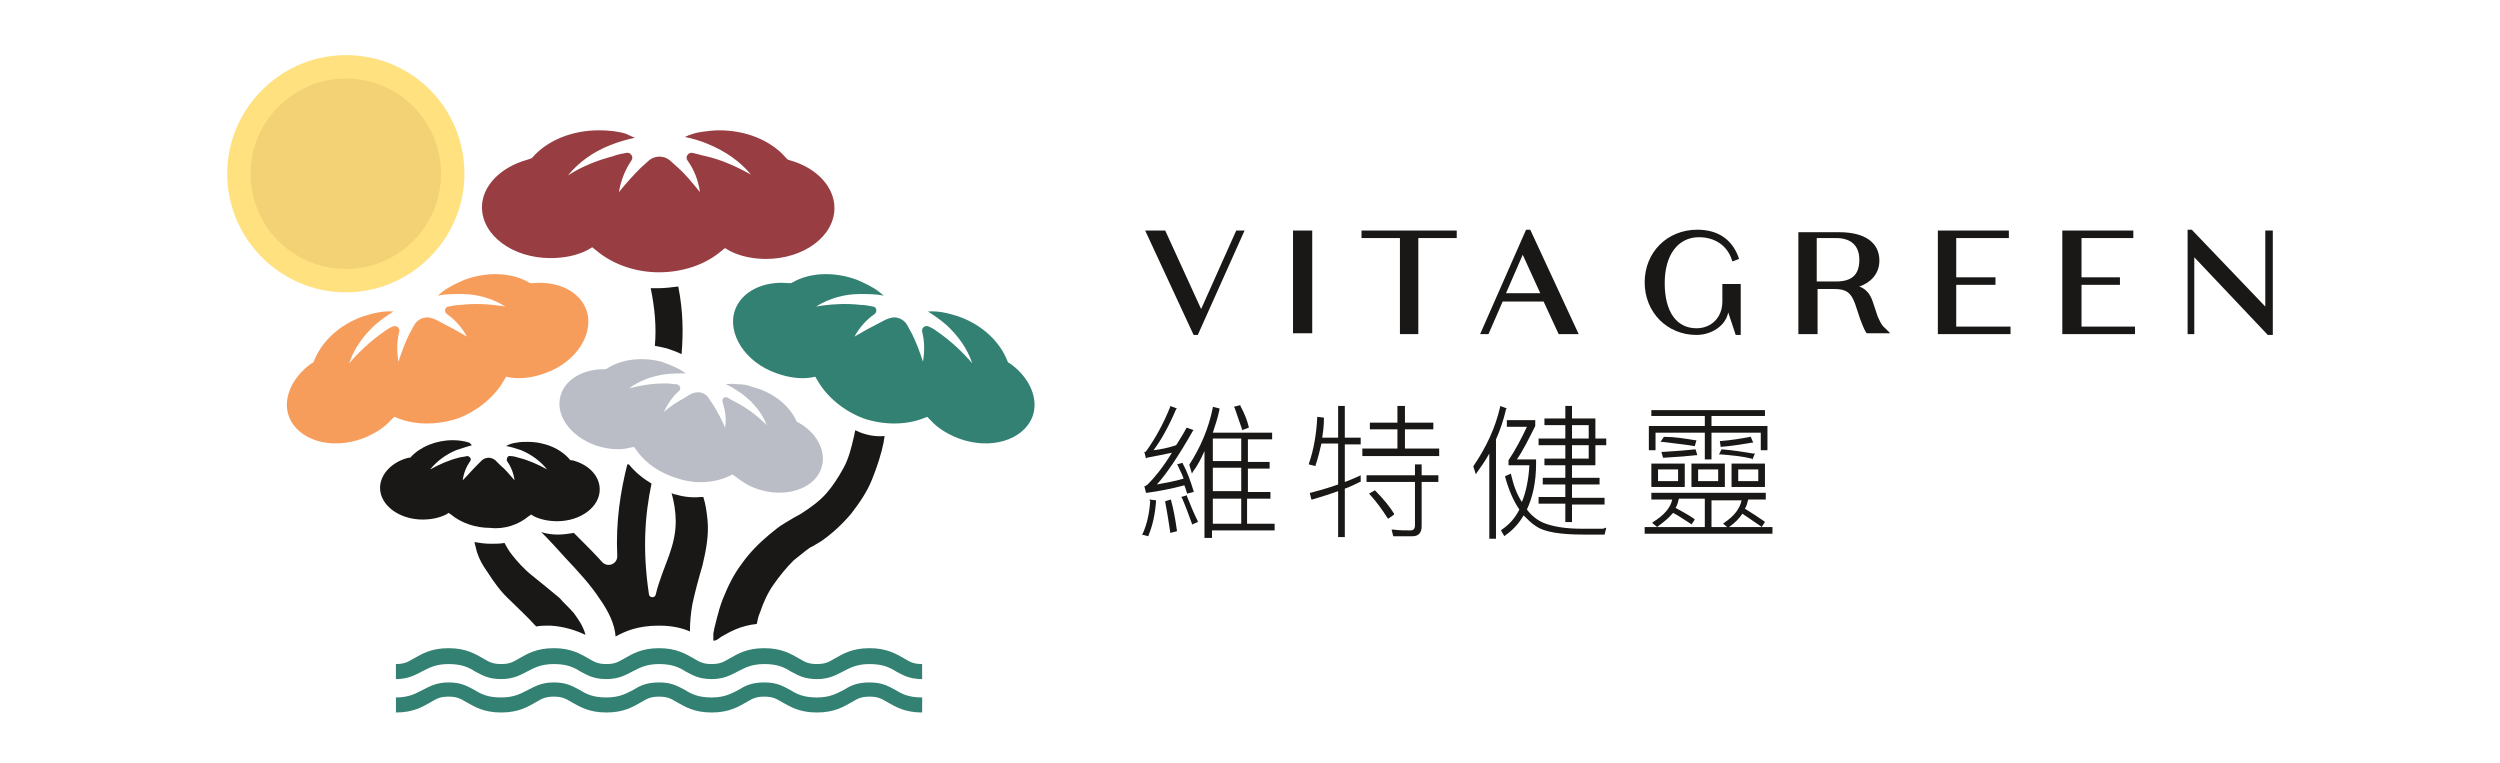 <?xml version="1.0" encoding="utf-8"?>
<!-- Generator: Adobe Illustrator 25.2.1, SVG Export Plug-In . SVG Version: 6.00 Build 0)  -->
<svg version="1.1" id="Layer_1" xmlns="http://www.w3.org/2000/svg" xmlns:xlink="http://www.w3.org/1999/xlink" x="0px" y="0px"
	 viewBox="0 0 299.3 91.3" style="enable-background:new 0 0 299.3 91.3;" xml:space="preserve">
<style type="text/css">
	.st0{fill:#FFE180;}
	.st1{fill:#F2D274;}
	.st2{fill:#E0DFD6;}
	.st3{fill:#328172;}
	.st4{fill:#983E42;}
	.st5{fill:#191817;}
	.st6{fill:#F79D5C;}
	.st7{fill:#BABDC5;}
</style>
<g>
	<g>
		<path class="st0" d="M55.6,20.8c0,7.8-6.4,14.2-14.2,14.2c-7.8,0-14.2-6.4-14.2-14.2S33.6,6.6,41.4,6.6
			C49.3,6.6,55.6,12.9,55.6,20.8"/>
		<path class="st1" d="M52.8,20.8c0,6.3-5.1,11.4-11.4,11.4c-6.3,0-11.4-5.1-11.4-11.4S35.2,9.4,41.4,9.4
			C47.7,9.4,52.8,14.5,52.8,20.8"/>
		<path class="st2" d="M72.1,76.8L72.1,76.8L72.1,76.8z"/>
		<path class="st3" d="M110.5,50.1l0.5-0.2l0.4,0.4c0.9,1,2.1,1.7,3.4,2.2c3.8,1.4,7.7,0.2,8.8-2.6c0.8-2.1-0.3-4.7-2.7-6.4
			l-0.2-0.1l-0.1-0.2c-0.9-2.3-3-4.3-5.8-5.3c-0.6-0.2-1.3-0.4-1.9-0.5c-1.1-0.2-1.8-0.1-1.8-0.1c0.8,0.5,1.5,1,2.2,1.6
			c1.4,1.3,2.5,2.8,3.1,4.6c-1.2-1.4-2.5-2.6-3.9-3.6c-0.4-0.3-0.8-0.6-1.3-0.8c-0.4-0.2-0.9,0.1-0.8,0.6c0.3,1.2,0.3,2.4,0.1,3.6
			c-0.4-1.2-0.8-2.3-1.3-3.3c-0.2-0.4-0.4-0.7-0.6-1.1c-0.4-0.7-1.3-1.1-2.1-0.8c-0.4,0.1-0.7,0.3-1.1,0.5c-1,0.5-2.1,1.1-3.1,1.7
			c0.6-1.1,1.4-2,2.4-2.7c0.4-0.3,0.2-0.9-0.2-0.9c-0.5-0.1-1-0.2-1.5-0.2c-1.7-0.2-3.5-0.1-5.3,0.2c1.6-1,3.4-1.5,5.3-1.5
			c0.9,0,1.9,0,2.8,0.2l-0.6-0.5c-0.8-0.6-1.7-1-2.6-1.4c-2.7-1-5.6-0.9-7.7,0.3l-0.2,0.1l-0.3,0c-3-0.3-5.6,1-6.4,3.2
			c-1,2.8,1.2,6.3,5,7.6c1.4,0.5,2.8,0.7,4.1,0.5l0.5-0.1l0.3,0.5c1.1,1.9,3.1,3.6,5.5,4.5C105.8,50.9,108.4,50.9,110.5,50.1"/>
		<path class="st3" d="M110.4,81.3c-1.6,0-2.3-0.5-3.1-0.9c-0.8-0.5-1.6-0.9-3.2-0.9c-1.6,0-2.4,0.5-3.2,0.9
			c-0.8,0.4-1.6,0.9-3.1,0.9c-1.6,0-2.3-0.5-3.1-0.9c-0.8-0.5-1.6-0.9-3.2-0.9c-1.6,0-2.4,0.5-3.2,0.9c-0.8,0.4-1.6,0.9-3.1,0.9
			c-1.6,0-2.3-0.5-3.1-0.9c-0.8-0.5-1.6-0.9-3.2-0.9c-1.6,0-2.4,0.5-3.2,0.9c-0.8,0.4-1.6,0.9-3.1,0.9c-1.6,0-2.3-0.5-3.1-0.9
			c-0.8-0.5-1.6-0.9-3.2-0.9s-2.4,0.5-3.2,0.9c-0.8,0.4-1.6,0.9-3.1,0.9c-1.6,0-2.3-0.5-3.1-0.9c-0.8-0.5-1.6-0.9-3.2-0.9
			c-1.6,0-2.4,0.5-3.2,0.9c-0.8,0.4-1.6,0.9-3.1,0.9v-1.8c1.1,0,1.5-0.3,2.2-0.7c0.9-0.5,2-1.2,4.1-1.2c2.1,0,3.2,0.7,4.1,1.2
			c0.7,0.4,1.1,0.7,2.2,0.7c1.1,0,1.5-0.3,2.2-0.7c0.9-0.5,2-1.2,4.1-1.2s3.2,0.7,4.1,1.2c0.7,0.4,1.1,0.7,2.2,0.7
			c1.1,0,1.5-0.3,2.2-0.7c0.9-0.5,2-1.2,4.1-1.2s3.2,0.7,4.1,1.2c0.7,0.4,1.1,0.7,2.2,0.7c1.1,0,1.5-0.3,2.2-0.7
			c0.9-0.5,2-1.2,4.1-1.2c2.1,0,3.2,0.7,4.1,1.2c0.7,0.4,1.1,0.7,2.2,0.7c1.1,0,1.5-0.3,2.2-0.7c0.9-0.5,2-1.2,4.1-1.2
			c2.1,0,3.2,0.7,4.1,1.2c0.7,0.4,1.1,0.7,2.2,0.7V81.3z"/>
		<path class="st3" d="M110.4,85.3c-2.1,0-3.2-0.7-4.1-1.2c-0.7-0.4-1.1-0.7-2.2-0.7c-1.1,0-1.5,0.3-2.2,0.7c-0.9,0.5-2,1.2-4.1,1.2
			c-2.1,0-3.2-0.7-4.1-1.2c-0.7-0.4-1.1-0.7-2.2-0.7c-1.1,0-1.5,0.3-2.2,0.7c-0.9,0.5-2,1.2-4.1,1.2c-2.1,0-3.2-0.7-4.1-1.2
			c-0.7-0.4-1.1-0.7-2.2-0.7c-1.1,0-1.5,0.3-2.2,0.7c-0.9,0.5-2,1.2-4.1,1.2c-2.1,0-3.2-0.7-4.1-1.2c-0.7-0.4-1.1-0.7-2.2-0.7
			c-1.1,0-1.5,0.3-2.2,0.7c-0.9,0.5-2,1.2-4.1,1.2c-2.1,0-3.2-0.7-4.1-1.2c-0.7-0.4-1.1-0.7-2.2-0.7c-1.1,0-1.5,0.3-2.2,0.7
			c-0.9,0.5-2,1.2-4.1,1.2v-1.8c1.6,0,2.4-0.5,3.2-0.9c0.8-0.4,1.6-0.9,3.1-0.9c1.6,0,2.3,0.5,3.1,0.9c0.8,0.5,1.6,0.9,3.2,0.9
			c1.6,0,2.4-0.5,3.2-0.9c0.8-0.4,1.6-0.9,3.1-0.9c1.6,0,2.3,0.5,3.1,0.9c0.8,0.5,1.6,0.9,3.2,0.9c1.6,0,2.4-0.5,3.2-0.9
			c0.8-0.5,1.6-0.9,3.1-0.9c1.6,0,2.3,0.5,3.1,0.9c0.8,0.5,1.6,0.9,3.2,0.9c1.6,0,2.4-0.5,3.2-0.9c0.8-0.5,1.6-0.9,3.1-0.9
			c1.6,0,2.3,0.5,3.1,0.9c0.8,0.5,1.6,0.9,3.2,0.9c1.6,0,2.4-0.5,3.2-0.9c0.8-0.5,1.6-0.9,3.1-0.9c1.6,0,2.3,0.5,3.1,0.9
			c0.8,0.5,1.6,0.9,3.2,0.9V85.3z"/>
		<path class="st4" d="M86.3,30.1l0.5-0.4l0.5,0.3c1.3,0.7,2.9,1,4.4,1c4.5,0,8.2-2.7,8.2-6.1c0-2.5-2.1-4.8-5.3-5.7l-0.3-0.1
			l-0.2-0.2c-1.8-2.1-4.8-3.3-8-3.3c-0.7,0-1.5,0.1-2.2,0.2c-1.2,0.2-1.9,0.6-1.9,0.6c1,0.2,2,0.5,2.9,0.9c1.9,0.8,3.7,2,5,3.6
			c-1.8-1-3.6-1.8-5.4-2.2c-0.5-0.1-1.1-0.3-1.6-0.4c-0.5-0.1-0.9,0.5-0.6,0.9c0.8,1.1,1.3,2.4,1.5,3.8c-0.9-1.1-1.7-2.1-2.6-2.9
			c-0.3-0.3-0.7-0.6-1-0.9c-0.7-0.6-1.8-0.6-2.5,0c-0.3,0.3-0.7,0.6-1,0.9c-0.9,0.9-1.8,1.9-2.6,2.9c0.2-1.3,0.7-2.6,1.5-3.8
			c0.3-0.4-0.1-1-0.6-0.9c-0.6,0.1-1.1,0.2-1.6,0.4c-1.9,0.5-3.7,1.2-5.4,2.3c1.3-1.6,3-2.8,5-3.6c1-0.4,2-0.7,3-0.9L74.9,16
			c-1-0.3-2.1-0.4-3.2-0.4c-3.2,0-6.2,1.2-8,3.3L63.5,19l-0.3,0.1c-3.3,0.9-5.5,3.2-5.5,5.7c0,3.4,3.7,6.1,8.2,6.1
			c1.6,0,3.2-0.3,4.5-1l0.5-0.3l0.5,0.4c1.9,1.6,4.6,2.6,7.5,2.6C81.7,32.6,84.4,31.7,86.3,30.1"/>
		<path class="st5" d="M63.3,61.8l0.3-0.2l0.3,0.2c0.8,0.4,1.8,0.6,2.8,0.6c2.8,0,5.1-1.7,5.1-3.8c0-1.6-1.3-3-3.3-3.5l-0.2,0
			l-0.1-0.1c-1.1-1.3-3-2.1-5-2.1c-0.5,0-0.9,0-1.4,0.1c-0.8,0.1-1.2,0.4-1.2,0.4c0.6,0.1,1.2,0.3,1.8,0.5c1.2,0.5,2.3,1.3,3.1,2.3
			c-1.1-0.6-2.2-1.1-3.4-1.4c-0.3-0.1-0.7-0.2-1-0.2c-0.3-0.1-0.5,0.3-0.4,0.6c0.5,0.7,0.8,1.5,0.9,2.3c-0.6-0.7-1.1-1.3-1.7-1.8
			c-0.2-0.2-0.4-0.4-0.6-0.6c-0.5-0.4-1.1-0.4-1.6,0c-0.2,0.2-0.4,0.4-0.6,0.6c-0.6,0.6-1.1,1.2-1.7,1.8c0.1-0.8,0.4-1.6,0.9-2.3
			c0.2-0.3-0.1-0.6-0.4-0.6c-0.3,0.1-0.7,0.1-1,0.2c-1.2,0.3-2.3,0.8-3.4,1.4c0.8-1,1.9-1.8,3.1-2.3c0.6-0.2,1.2-0.4,1.9-0.6
			L56.2,53c-0.6-0.2-1.3-0.3-2-0.3c-2,0-3.9,0.8-5,2l-0.1,0.1l-0.2,0c-2,0.5-3.4,2-3.4,3.6c0,2.1,2.3,3.8,5.1,3.8c1,0,2-0.2,2.8-0.6
			l0.3-0.2l0.3,0.2c1.2,1,2.9,1.6,4.7,1.6C60.4,63.4,62.1,62.8,63.3,61.8"/>
		<path class="st6" d="M47.7,50.1l-0.5-0.2l-0.4,0.4c-0.9,1-2.1,1.7-3.4,2.2c-3.8,1.4-7.7,0.2-8.8-2.6c-0.8-2.1,0.3-4.7,2.7-6.4
			l0.2-0.1l0.1-0.2c0.9-2.3,3-4.3,5.8-5.3c0.6-0.2,1.3-0.4,1.9-0.5c1.1-0.2,1.8-0.1,1.8-0.1c-0.8,0.5-1.5,1-2.2,1.6
			c-1.4,1.3-2.5,2.8-3.1,4.6c1.2-1.4,2.5-2.6,3.9-3.6c0.4-0.3,0.8-0.6,1.3-0.8c0.4-0.2,0.9,0.1,0.8,0.6c-0.3,1.2-0.3,2.4-0.1,3.6
			c0.4-1.2,0.8-2.3,1.3-3.3c0.2-0.4,0.4-0.7,0.6-1.1c0.4-0.7,1.3-1.1,2.1-0.8c0.4,0.1,0.7,0.3,1.1,0.5c1,0.5,2.1,1.1,3.1,1.7
			c-0.6-1.1-1.4-2-2.4-2.7c-0.4-0.3-0.2-0.9,0.2-0.9c0.5-0.1,1-0.2,1.5-0.2c1.7-0.2,3.5-0.1,5.3,0.2c-1.6-1-3.4-1.5-5.3-1.5
			c-0.9,0-1.9,0-2.8,0.2l0.6-0.5c0.8-0.6,1.7-1,2.6-1.4c2.7-1,5.6-0.9,7.7,0.3l0.2,0.1l0.3,0c3-0.3,5.6,1,6.4,3.2
			c1,2.8-1.2,6.3-5,7.6c-1.4,0.5-2.8,0.7-4.1,0.5l-0.5-0.1l-0.3,0.5c-1.1,1.9-3.1,3.6-5.5,4.5C52.3,50.9,49.8,50.9,47.7,50.1"/>
		<path class="st5" d="M80.9,59.2c-0.2,0-0.4-0.1-0.5-0.2c0.3,1.1,0.5,2.3,0.5,3.4c0,1.4-0.3,2.7-0.8,4.1c-0.5,1.4-1.2,3-1.6,4.7
			l0,0c-0.1,0.4-0.7,0.4-0.8,0c-0.8-5.3-0.5-9.5,0.3-13.3c-1-0.6-2-1.4-2.7-2.3c-0.1,0-0.1,0-0.2,0c-0.8,3.2-1.4,6.8-1.2,11
			c0,0.9-1.1,1.4-1.8,0.7c-0.8-0.9-1.6-1.7-2.4-2.5c-0.3-0.3-0.7-0.7-1-1c-0.6,0.1-1.3,0.2-1.9,0.2c-0.7,0-1.4-0.1-2-0.3
			c1,1,2,2.1,2.9,3.1c1.5,1.6,3,3.2,4.1,4.9c1,1.4,1.8,3,1.9,4.5c1.1-0.6,2.6-1.3,5.2-1.3c1.6,0,2.8,0.3,3.7,0.7
			c0-1.1,0.1-2.2,0.3-3.3c0.3-1.4,0.7-2.9,1.2-4.6c0.4-1.7,0.8-3.6,0.6-5.5c-0.1-0.9-0.2-1.8-0.5-2.7c-0.1,0-0.2,0-0.3,0
			C82.9,59.6,81.9,59.5,80.9,59.2"/>
		<path class="st5" d="M78.4,41.4c0.5,0.1,1,0.2,1.4,0.3c0.6,0.2,1.2,0.4,1.8,0.7c0.2-2.5,0.2-5.1-0.4-8.1c-0.8,0.1-1.6,0.2-2.3,0.2
			c-0.3,0-0.7,0-1,0C78.4,36.9,78.6,39.2,78.4,41.4"/>
		<path class="st5" d="M102.8,51.7c-0.1-0.1-0.3-0.1-0.4-0.2c-0.1,0.3-0.1,0.6-0.2,0.9c-0.3,1.3-0.6,2.5-1.2,3.6
			c-0.6,1.1-1.3,2.2-2.1,3.1c-0.8,0.9-1.9,1.7-3,2.4l-0.9,0.5c-0.3,0.2-0.7,0.4-1,0.6c-0.7,0.4-1.3,0.9-1.9,1.4
			c-1.2,1-2.4,2.2-3.3,3.5c-1,1.3-1.7,2.8-2.3,4.3c-0.3,0.8-0.5,1.5-0.7,2.3c-0.1,0.4-0.2,0.8-0.3,1.2c0,0.2-0.1,0.4-0.1,0.6l0,0.3
			l0,0.2l0,0.3c0,0,0,0,0,0c0.4,0,0.4-0.1,1-0.5c0.9-0.5,2.2-1.3,4.2-1.5c0.1-0.5,0.2-1,0.4-1.4c0.4-1.2,0.9-2.3,1.6-3.3
			c0.7-1,1.5-2,2.4-2.9c0.5-0.4,1-0.8,1.5-1.2c0.3-0.2,0.5-0.4,0.8-0.5l1-0.6c1.3-0.9,2.5-2,3.6-3.3c1-1.3,1.9-2.6,2.5-4.1
			c0.6-1.5,1.1-3,1.4-4.5c0-0.2,0.1-0.5,0.1-0.7C104.8,52.3,103.8,52.1,102.8,51.7"/>
		<path class="st5" d="M70.1,76c-0.3-1.1-0.9-1.9-1.4-2.6c-0.6-0.7-1.2-1.2-1.7-1.8c-1.2-1-2.3-1.9-3.3-2.7c-1-0.8-1.8-1.7-2.5-2.6
			c-0.3-0.4-0.6-0.9-0.8-1.3c-0.5,0.1-1.1,0.1-1.6,0.1c-0.7,0-1.4-0.1-2-0.2c0.1,0.4,0.2,0.8,0.3,1.2c0.3,0.9,0.7,1.6,1.2,2.3
			c0.9,1.4,1.7,2.5,2.8,3.5c1,1,2.1,2,2.9,2.9c0.1,0.1,0.1,0.1,0.2,0.2c0.5-0.1,1-0.1,1.7-0.1C67.6,75,69,75.5,70.1,76"/>
		<path class="st7" d="M87.3,57l0.4-0.2l0.4,0.3c0.9,0.7,1.9,1.3,3.1,1.6c3.3,0.9,6.6-0.4,7.2-2.9c0.5-1.8-0.6-4-2.8-5.2l-0.2-0.1
			l-0.1-0.2c-0.9-1.9-2.9-3.4-5.3-4C89.5,46.1,89,46,88.4,46c-1-0.1-1.5,0-1.5,0c0.7,0.3,1.4,0.8,2,1.2c1.3,1,2.3,2.2,2.9,3.7
			c-1.1-1.1-2.3-2-3.6-2.7c-0.4-0.2-0.8-0.4-1.1-0.6c-0.4-0.2-0.7,0.2-0.6,0.5c0.3,1,0.5,2,0.3,3.1c-0.4-1-0.9-1.9-1.4-2.7
			c-0.2-0.3-0.4-0.6-0.6-0.9c-0.4-0.6-1.2-0.8-1.9-0.5c-0.3,0.1-0.6,0.3-0.9,0.5c-0.9,0.5-1.7,1-2.5,1.7c0.4-0.9,1-1.8,1.8-2.5
			c0.3-0.3,0.1-0.7-0.3-0.8c-0.4,0-0.9-0.1-1.3-0.1c-1.5,0-2.9,0.2-4.4,0.6c1.2-0.9,2.8-1.5,4.4-1.7c0.8-0.1,1.6-0.1,2.4-0.1
			l-0.6-0.4c-0.7-0.4-1.5-0.7-2.3-1c-2.4-0.6-4.8-0.3-6.5,0.8l-0.2,0.1l-0.2,0c-2.6,0-4.7,1.3-5.2,3.2c-0.7,2.5,1.5,5.2,4.8,6.1
			c1.2,0.3,2.4,0.4,3.5,0.1l0.5-0.1l0.3,0.4c1.1,1.6,2.9,2.8,5,3.4C83.4,58,85.6,57.8,87.3,57"/>
	</g>
	<g>
		<path class="st5" d="M140.2,59.9l0-0.1l-0.7,0.2l0,0.1c0.2,1,0.4,2.3,0.6,3.6l0,0.1l0.8-0.2l0-0.1C140.7,62.1,140.5,61,140.2,59.9
			"/>
		<path class="st5" d="M137.7,60c-0.1,1.5-0.4,2.8-0.9,3.9l-0.1,0.1l0.8,0.2l0-0.1c0.5-1.2,0.8-2.6,0.9-4.1l0-0.1l-0.8-0.1L137.7,60
			z"/>
		<path class="st5" d="M142.1,59.4l0-0.1l-0.7,0.2l0.1,0.1c0.4,0.9,0.8,2,1.2,3.1l0,0.1l0.7-0.3l0-0.1
			C142.9,61.4,142.5,60.4,142.1,59.4"/>
		<path class="st5" d="M137.3,54.8c1-0.2,2.1-0.4,3-0.6c-1.1,1.8-2.1,3-2.9,3.8c-0.1,0.1-0.2,0.1-0.3,0.2l-0.1,0l0.2,0.8l0.1,0
			c1.5-0.2,3-0.5,4.5-0.9c0,0.1,0.1,0.2,0.1,0.3c0.1,0.2,0.1,0.4,0.2,0.6l0,0.1l0.8-0.2l0-0.1c-0.4-1.3-0.8-2.4-1.3-3.3l0-0.1
			l-0.7,0.2l0.1,0.1c0.2,0.5,0.5,1,0.7,1.6c-1,0.3-2.1,0.5-3.2,0.7c1.1-1.2,2.6-3.4,4.3-6.4l0.1-0.1l-0.8-0.3l-0.1,0.1
			c-0.3,0.6-0.7,1.2-1,1.7l-0.2,0.3c-0.9,0.3-1.8,0.5-2.7,0.6c0.9-1.2,1.8-2.8,2.7-4.9l0.1-0.1l-0.8-0.3l0,0.1
			c-0.8,2-1.8,3.8-2.8,5.2c-0.1,0.1-0.1,0.2-0.2,0.2l-0.1,0l0.2,0.8L137.3,54.8z"/>
		<path class="st5" d="M148.7,51.4l0,0.1l0.8-0.3l0-0.1c-0.2-0.8-0.5-1.6-1-2.5l0-0.1l-0.8,0.2l0.1,0.1
			C148.1,49.7,148.4,50.5,148.7,51.4"/>
		<path class="st5" d="M149.4,59.7h2.7v-0.8h-2.7v-2.8h2.6v-0.8h-2.6v-2.7h2.9v-0.8h-7.1c0.3-0.9,0.6-1.8,0.8-2.8l0-0.1l-0.8-0.2
			l0,0.1c-0.5,2.5-1.5,4.8-2.8,6.8l0,0.1l0.3,1l0.1-0.2c0.6-0.8,1-1.6,1.4-2.5v10.4h0.9v-0.9h7.5v-0.8h-3.3V59.7z M148.6,62.7h-3.4
			v-3h3.4V62.7z M148.6,58.8h-3.4v-2.8h3.4V58.8z M148.6,55.2h-3.4v-2.7h3.4V55.2z"/>
		<path class="st5" d="M170.2,55.6h-0.8v1.3h-5.8v0.8h5.8v5.2c0,0.5-0.3,0.6-0.5,0.6c-0.7,0-1.4,0-2.1-0.1l-0.2,0l0.2,0.8h2.3
			c0.7,0,1.1-0.4,1.1-1.2v-5.3h2v-0.8h-2V55.6z"/>
		<path class="st5" d="M166.9,61.5c-0.5-0.8-1.2-1.7-2.2-2.7l-0.1-0.1l-0.7,0.4l0.1,0.1c0.9,1,1.6,2,2.1,2.8l0.1,0.1l0.7-0.5
			L166.9,61.5z"/>
		<polygon class="st5" points="168.2,51.4 171.6,51.4 171.6,50.6 168.2,50.6 168.2,48.6 167.3,48.6 167.3,50.6 164,50.6 164,51.4 
			167.3,51.4 167.3,53.7 163.1,53.7 163.1,54.6 172.3,54.6 172.3,53.7 168.2,53.7 		"/>
		<path class="st5" d="M161,48.6h-0.8v3.8h-1.9c0.1-0.7,0.2-1.4,0.2-2.3l0-0.1l-0.8-0.1l0,0.1c-0.1,1.9-0.4,3.8-1,5.5l0,0.1l0.8,0.2
			l0-0.1c0.3-0.9,0.5-1.7,0.7-2.6h2v4.9c-1.1,0.4-2.2,0.7-3.3,1l-0.1,0l0.2,0.8l0.1,0c1-0.3,2-0.6,3.1-1v5.5h0.8v-5.8
			c0.6-0.2,1.2-0.5,1.8-0.8l0.1,0v-0.8l-0.2,0.1c-0.5,0.2-1.1,0.5-1.7,0.7v-4.5h1.9v-0.8H161V48.6z"/>
		<path class="st5" d="M180.4,48.9l-0.8-0.3l0,0.1c-0.6,2.6-1.7,4.9-3.2,7.1l0,0.1l0.3,0.9l0.1-0.2c0.5-0.7,1-1.4,1.5-2.3v10.2h0.8
			V52.6c0.5-1.1,0.9-2.3,1.2-3.6L180.4,48.9z"/>
		<path class="st5" d="M191.7,63.3c-0.5,0-1.3,0-2.4,0c-2,0-3.5-0.3-4.5-0.7c-0.7-0.3-1.4-0.8-2-1.6c0.7-1.5,1.1-3.3,1.1-5.5v-0.5
			h-2.3c0.7-1,1.4-2.4,2.2-4l0-0.7h-3.4v0.8h2.4c-0.7,1.5-1.4,2.8-2.2,4l0,0v0.6h2.5c-0.1,1.7-0.4,3.2-0.9,4.4c-0.6-0.9-1-2-1.3-3.3
			l0-0.1l-0.7,0.3l0,0.1c0.4,1.5,1,2.9,1.7,3.9c-0.5,1-1.2,1.8-2.1,2.4l-0.1,0.1l0.4,0.7l0.1-0.1c0.9-0.6,1.7-1.5,2.2-2.4
			c0.5,0.5,1,1,1.5,1.3c1,0.7,2.9,1,5.7,1h2.5l0.2-0.8h-0.2C192.1,63.3,191.9,63.3,191.7,63.3"/>
		<path class="st5" d="M187.4,62.5h0.8v-2.1h3.9v-0.8h-3.9V58h3.3v-0.8h-3.3v-1.5h2.8v-2.4h1.3v-0.8H191v-2.4h-2.8v-1.5h-0.8v1.5
			h-2.5v0.8h2.5v1.6h-3.2v0.8h3.2v1.6h-2.5v0.8h2.5v1.5h-2.7V58h2.7v1.5h-3.2v0.8h3.2V62.5z M188.2,50.9h2v1.6h-2V50.9z M188.2,53.3
			h2v1.6h-2V53.3z"/>
		<path class="st5" d="M202.8,53.4l0.1,0l0.2-0.7l-0.2,0c-1.2-0.2-2.4-0.4-3.6-0.4l-0.1,0l-0.4,0.6l0.2,0
			C200.5,53.1,201.7,53.2,202.8,53.4"/>
		<path class="st5" d="M204.9,63.3v-3.4h3.6c-0.2,1-0.9,1.9-2.1,2.7l-0.1,0.1l0.6,0.5l0.1-0.1c0.7-0.5,1.2-1,1.6-1.6
			c0.6,0.4,1.3,0.9,2.2,1.5l0.1,0.1l0.4-0.6l-0.1-0.1c-0.7-0.5-1.5-1-2.3-1.5c0.2-0.3,0.3-0.7,0.4-1.1h2.1v-0.8h-13.7v0.8h2.5
			c-0.2,1-1,1.9-2.3,2.7l-0.1,0.1l0.6,0.5l0.1-0.1c0.7-0.5,1.3-1,1.8-1.6c0.6,0.3,1.3,0.8,2.1,1.3l0.1,0.1l0.4-0.6l-0.1-0.1
			c-0.7-0.5-1.5-0.9-2.2-1.3c0.2-0.3,0.3-0.7,0.4-1.1h3.1v3.4h-7.2v0.8h15.3v-0.8H204.9z"/>
		<path class="st5" d="M203.2,54.5l-0.2-0.7l-0.1,0c-0.9,0.1-2.1,0.2-3.8,0.3l-0.2,0l0.2,0.7l0.1,0c1.7-0.1,3-0.2,3.8-0.3
			L203.2,54.5z"/>
		<polygon class="st5" points="198.2,51.8 204.1,51.8 204.1,55 204.9,55 204.9,51.8 210.8,51.8 210.8,53.9 211.6,53.9 211.6,51 
			204.9,51 204.9,49.8 211.3,49.8 211.3,49.1 197.7,49.1 197.7,49.8 204.1,49.8 204.1,51 197.4,51 197.4,53.9 198.2,53.9 		"/>
		<path class="st5" d="M197.7,58.3h4v-2.8h-4V58.3z M200.9,57.6h-2.4v-1.4h2.4V57.6z"/>
		<path class="st5" d="M206,53.5c1.3-0.1,2.5-0.3,3.7-0.5l0.2,0l-0.3-0.7l-0.1,0c-1,0.2-2.2,0.4-3.5,0.5l-0.1,0l0.1,0.7L206,53.5z"
			/>
		<path class="st5" d="M211.3,55.5h-4v2.8h4V55.5z M208.1,56.2h2.4v1.4h-2.4V56.2z"/>
		<path class="st5" d="M206.5,55.5h-4v2.8h4V55.5z M203.3,56.2h2.4v1.4h-2.4V56.2z"/>
		<path class="st5" d="M209.8,55l0.3-0.7l-0.2,0c-1.2-0.2-2.4-0.4-3.7-0.5l-0.1,0l-0.3,0.6l0.2,0c1.2,0.1,2.4,0.2,3.7,0.5L209.8,55z
			"/>
		<polygon class="st5" points="143.8,37 139.5,27.6 137.1,27.6 142.9,40.1 143.4,40.1 149,27.6 148,27.6 		"/>
		<rect x="154.8" y="27.6" class="st5" width="2.3" height="12.3"/>
		<polygon class="st5" points="163,28.5 167.6,28.5 167.6,40 169.8,40 169.8,28.5 174.4,28.5 174.4,27.6 163,27.6 		"/>
		<path class="st5" d="M182.7,27.5L177.2,40h1l1.7-3.9h4.9l1.8,3.9h2.4l-5.8-12.5H182.7z M180.3,35.1l2-4.6l2.1,4.6H180.3z"/>
		<g>
			<path class="st5" d="M206.2,36.1c0,1.9-1.3,3.2-3.1,3.2c-2.4,0-3.8-2-3.8-5.4c0-3.4,1.6-5.5,4.1-5.5c1.8,0,3.3,0.9,3.9,2.6
				l0.1,0.3l0.8-0.3l-0.1-0.3c-0.8-2.1-2.5-3.2-4.9-3.2c-3.6,0-6.3,2.7-6.3,6.3c0,3.6,2.7,6.3,6.2,6.3c1.8,0,3.5-1.1,3.8-2.7
				l0.9,2.7h0.6V34h-2.2V36.1z"/>
			<path class="st5" d="M224.8,37.9l-0.6-1.8c-0.3-0.9-0.8-1.5-1.6-1.8c1.2-0.4,2.4-1.4,2.4-3.1c0-2.2-1.8-3.4-4.8-3.4h-4.9V40h2.3
				v-5.4h2c1.4,0,2,0.4,2.5,1.8l0.6,1.8c0.2,0.5,0.4,1.1,0.7,1.6l0.1,0.1h2.8l-0.6-0.6C225.2,38.9,225,38.3,224.8,37.9 M217.5,28.5
				h2.3c1.8,0,2.8,0.9,2.8,2.6c0,1.8-0.9,2.6-2.8,2.6h-2.3V28.5z"/>
			<polygon class="st5" points="234.2,34.1 238.9,34.1 238.9,33.2 234.2,33.2 234.2,28.5 240.5,28.5 240.5,27.6 232,27.6 232,40 
				240.7,40 240.7,39.1 234.2,39.1 			"/>
			<polygon class="st5" points="249.2,34.1 253.8,34.1 253.8,33.2 249.2,33.2 249.2,28.5 255.4,28.5 255.4,27.6 246.9,27.6 
				246.9,40 255.6,40 255.6,39.1 249.2,39.1 			"/>
			<polygon class="st5" points="271.2,27.6 271.2,36.7 262.4,27.5 261.9,27.5 261.9,40 262.7,40 262.7,30.8 271.5,40.1 272.1,40.1 
				272.1,27.6 			"/>
		</g>
	</g>
</g>
</svg>
